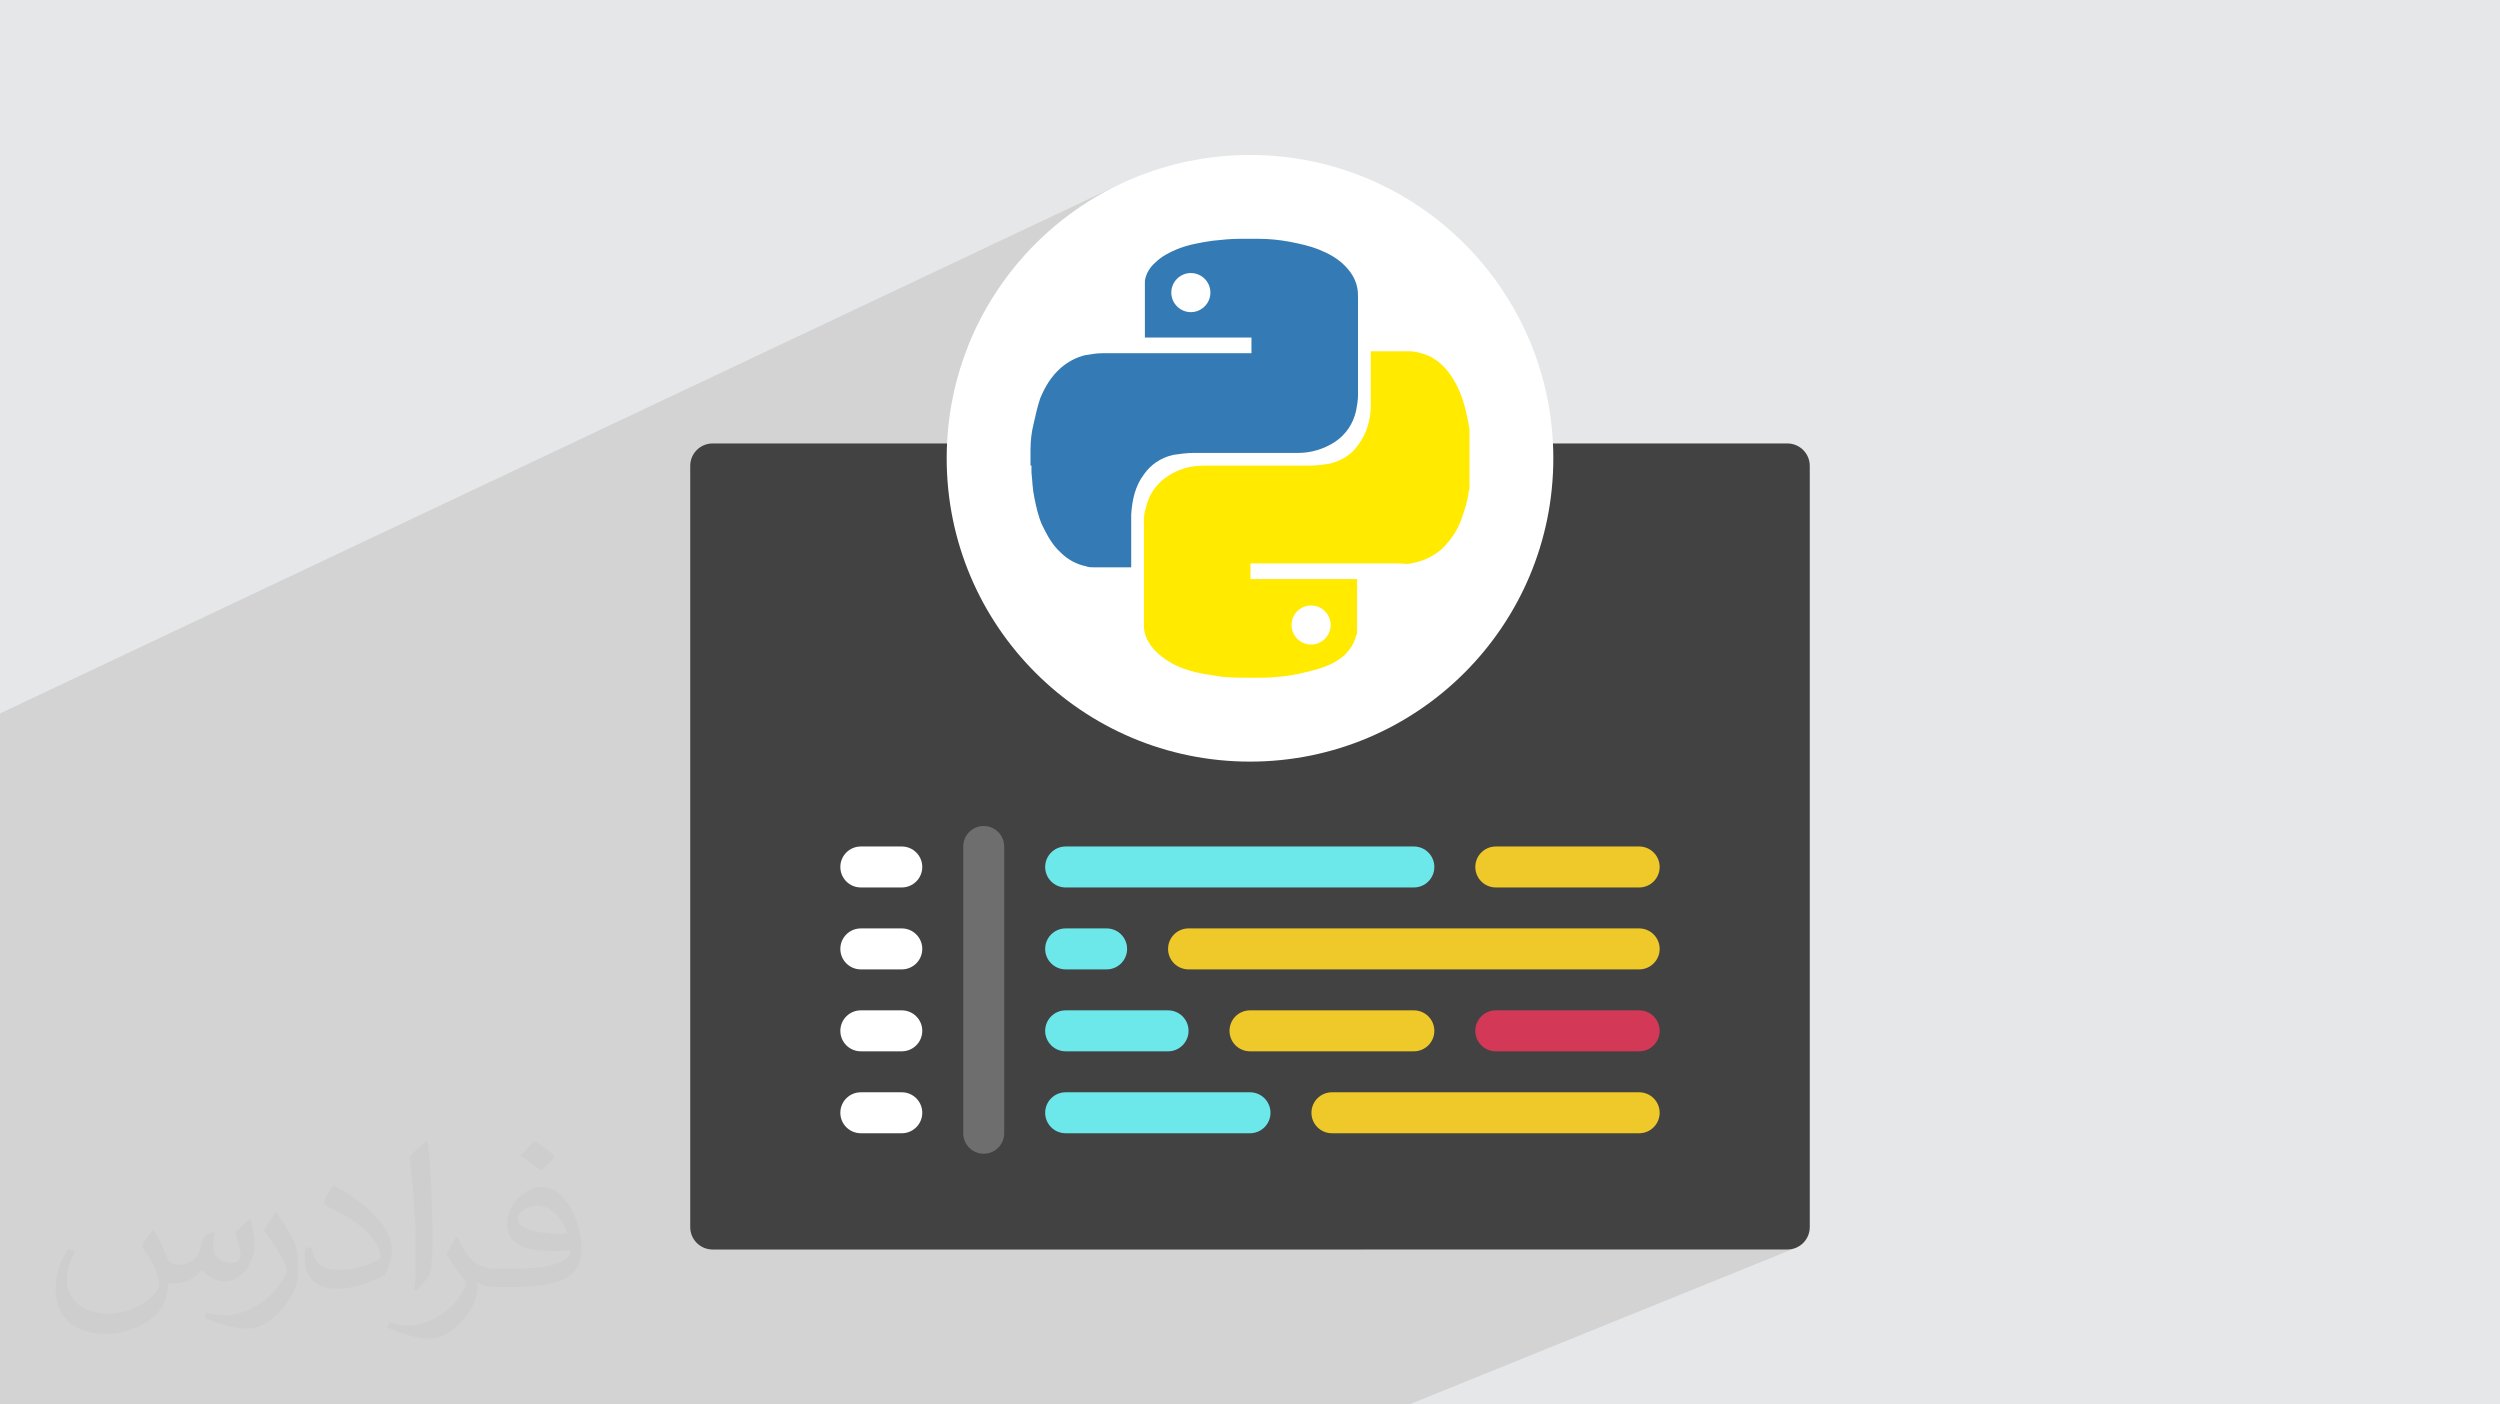 <?xml version="1.0" encoding="UTF-8"?>
<!DOCTYPE svg PUBLIC "-//W3C//DTD SVG 1.1//EN" "http://www.w3.org/Graphics/SVG/1.1/DTD/svg11.dtd">
<!-- Creator: CorelDRAW 2020 (64-Bit) -->
<svg xmlns="http://www.w3.org/2000/svg" xml:space="preserve" width="94.192mm" height="52.917mm" version="1.1" style="shape-rendering:geometricPrecision; text-rendering:geometricPrecision; image-rendering:optimizeQuality; fill-rule:evenodd; clip-rule:evenodd"
viewBox="0 0 9404.92 5283.66"
 xmlns:xlink="http://www.w3.org/1999/xlink"
 xmlns:xodm="http://www.corel.com/coreldraw/odm/2003">
 <defs>
  <style type="text/css">
   <![CDATA[
    .fil0 {fill:#E6E7E8}
    .fil9 {fill:white}
    .fil3 {fill:#434242;fill-rule:nonzero}
    .fil8 {fill:#6E6E6E;fill-rule:nonzero}
    .fil10 {fill:#347AB4;fill-rule:nonzero}
    .fil5 {fill:#6DE8EA;fill-rule:nonzero}
    .fil7 {fill:#D33957;fill-rule:nonzero}
    .fil6 {fill:#EFC929;fill-rule:nonzero}
    .fil11 {fill:#FFEA00;fill-rule:nonzero}
    .fil4 {fill:white;fill-rule:nonzero}
    .fil2 {fill:#373435;fill-opacity:0.031}
    .fil1 {fill:#2B2A29;fill-opacity:0.102}
   ]]>
  </style>
 </defs>
 <g id="Layer_x0020_1">
  <polygon class="fil0" points="-0,0 9404.92,0 9404.92,5283.66 -0,5283.66 "/>
  <polygon class="fil1" points="-0,4320.12 -0,4293.77 -0,4238.62 -0,4115.52 -0,4112.11 -0,4093.52 -0,4061.87 -0,4058.4 -0,4017.34 -0,4013.64 -0,3987.77 -0,3948.53 -0,3945.9 -0,3911.82 -0,3874.58 -0,3870.45 -0,3819.91 -0,3818.72 -0,3795.9 -0,3794.59 -0,3753.01 -0,3744.44 -0,3727.05 -0,3688.01 -0,3684.87 -0,3498.97 -0,3497.38 -0,3479.25 -0,3436.53 -0,3340.43 -0,3261.96 -0,3255.61 -0,3254.94 -0,3244.1 -0,3233.52 -0,3229.17 -0,3168.61 -0,3153.58 -0,3109.56 -0,3106.91 -0,3105.3 -0,3077.95 -0,3076.34 -0,3038.08 -0,3009.37 -0,3009.11 -0,2969.03 -0,2917.46 -0,2683.99 4207.76,695.56 4158.56,720.76 4110.78,748.23 4064.48,777.91 4019.74,809.72 3976.64,843.6 3935.23,879.46 3895.6,917.24 3857.82,956.87 3821.96,998.28 3788.09,1041.38 3756.27,1086.12 3726.59,1132.42 3699.12,1180.2 3673.92,1229.4 3651.07,1279.94 3641.07,1305.3 4414.94,943.18 4424.74,938.87 4433.02,935.54 4441.3,932.47 4449.58,929.61 4457.89,926.97 4466.23,924.52 4474.59,922.25 4482.97,920.14 4491.4,918.18 4499.88,916.34 4508.39,914.62 4516.96,913 4525.6,911.45 4534.3,909.97 4543.06,908.54 4551.9,907.14 4560.83,905.76 4573.4,904.39 4586.23,903.06 4599.23,901.81 4612.32,900.7 4625.41,899.76 4638.42,899.03 4651.25,898.57 4663.82,898.4 4663.98,898.4 4664.4,898.4 4664.99,898.4 4665.66,898.4 4666.34,898.4 4666.92,898.4 4667.34,898.4 4667.5,898.4 4675.77,898.4 4683.99,898.4 4692.13,898.4 4700.13,898.4 4707.97,898.4 4715.59,898.4 4722.95,898.4 4730.01,898.4 4730.17,898.4 4730.59,898.4 4731.18,898.4 4731.86,898.4 4732.53,898.4 4733.11,898.4 4733.53,898.4 4733.69,898.4 4741.24,898.44 4748.71,898.57 4756.11,898.79 4763.46,899.09 4770.77,899.48 4778.05,899.96 4785.3,900.52 4792.54,901.17 4799.78,901.89 4807.04,902.71 4814.31,903.62 4821.63,904.61 4828.98,905.69 4836.39,906.86 4843.86,908.11 4851.41,909.44 4858.29,910.82 4865.19,912.21 4872.08,913.63 4878.98,915.07 4885.87,916.56 4892.77,918.1 4899.66,919.71 4906.56,921.4 4913.46,923.16 4920.35,925.03 4927.25,927.01 4934.15,929.09 4941.04,931.32 4947.94,933.68 4954.84,936.19 4961.74,938.87 4975.35,944.56 4988.58,950.64 5001.37,957.16 5013.69,964.15 5025.49,971.65 5036.73,979.72 5047.38,988.38 5057.37,997.7 5065.46,1006.16 5073.12,1014.99 5080.26,1024.27 5086.8,1034.02 5092.64,1044.29 5097.71,1055.11 5101.93,1066.55 5105.19,1078.62 5106.4,1084.13 5107.32,1089.65 5107.97,1095.16 5108.41,1100.68 5108.68,1106.2 5108.81,1111.72 5108.86,1117.23 5108.87,1122.74 5108.87,1134.12 5108.87,1145.51 5108.87,1156.88 5108.87,1168.26 5108.87,1179.64 5108.87,1191.02 5108.87,1202.4 5108.87,1213.78 5108.87,1225.16 5108.87,1236.54 5108.87,1247.92 5108.87,1259.29 5108.87,1270.68 5108.87,1282.06 5108.87,1293.43 5108.87,1304.81 5108.87,1316.19 5108.87,1327.57 5108.87,1338.94 5108.87,1343.3 5156.67,1321.38 5157.89,1321.38 5158.86,1321.38 5159.65,1321.38 5160.35,1321.38 5161.05,1321.38 5161.85,1321.38 5162.8,1321.38 5164.02,1321.38 5172.3,1321.38 5180.58,1321.38 5188.84,1321.38 5197.12,1321.38 5205.4,1321.38 5213.68,1321.38 5221.95,1321.38 5230.23,1321.38 5238.51,1321.38 5246.79,1321.38 5255.06,1321.38 5263.34,1321.38 5271.62,1321.38 5279.89,1321.38 5288.16,1321.38 5296.44,1321.38 5307.31,1321.72 5317.87,1322.7 5328.18,1324.29 5338.28,1326.43 5348.19,1329.1 5357.99,1332.24 5367.69,1335.81 5377.36,1339.76 5390.8,1347.17 5403.56,1355.57 5415.62,1364.91 5427,1375.16 5437.69,1386.27 5447.69,1398.21 5457,1410.91 5465.63,1424.36 5471.62,1434.1 5477.21,1444 5482.4,1454.06 5487.23,1464.25 5491.72,1474.57 5495.88,1485.01 5499.74,1495.56 5503.33,1506.2 5506.64,1516.93 5509.73,1527.75 5512.6,1538.61 5515.28,1549.53 5517.78,1560.51 5520.13,1571.5 5522.35,1582.52 5524.47,1593.56 5524.63,1596.31 5525.05,1599.07 5525.62,1601.82 5526.3,1604.58 5526.98,1607.34 5527.57,1610.1 5527.86,1612.07 5528.18,1611.93 5528.18,1625.76 5528.18,1639.67 5528.18,1653.65 5528.18,1667.67 5528.18,1681.74 5528.18,1695.84 5528.18,1709.97 5528.18,1724.1 5528.18,1738.24 5528.18,1752.37 5528.18,1766.47 5528.18,1780.54 5528.18,1794.56 5528.18,1808.54 5528.18,1822.45 5528.18,1836.28 5528.02,1838.88 5527.6,1841.22 5527.01,1843.39 5526.34,1845.47 5525.66,1847.55 5525.08,1849.72 5524.66,1852.07 5524.5,1854.66 5522.79,1866.92 5520.47,1878.93 5517.65,1890.75 5514.38,1902.48 5510.78,1914.22 5506.91,1926.04 5502.88,1938.05 5498.76,1950.31 5495.87,1958.49 5492.73,1966.51 5489.34,1974.38 5485.71,1982.08 5481.84,1989.64 5477.75,1997.05 5473.42,2004.32 5468.87,2011.44 5464.11,2018.45 5459.14,2025.33 5453.96,2032.09 5448.58,2038.74 5443.02,2045.29 5437.26,2051.73 5431.32,2058.07 5425.2,2064.32 5418.91,2069.72 5412.45,2074.85 5405.83,2079.71 5399.05,2084.32 5392.13,2088.68 5385.05,2092.77 5377.84,2096.62 5370.49,2100.19 5105.21,2218.7 5105.21,2229.48 5105.21,2241.49 5105.21,2253.52 5105.21,2265.57 5105.21,2277.64 5105.21,2289.71 5105.21,2301.77 5105.21,2313.8 5105.21,2325.8 5105.21,2337.76 5105.21,2349.66 5105.21,2361.5 5105.21,2373.27 5105.2,2376.02 5105.15,2378.73 5105.02,2381.35 5104.75,2383.84 5104.31,2386.17 5103.65,2388.27 5102.74,2390.12 5101.53,2391.67 5098.42,2402.36 5094.64,2412.47 5090.15,2422.04 5084.98,2431.2 5079.12,2440.01 5072.57,2448.55 5065.33,2456.93 5057.39,2465.22 5046.19,2474.36 5034.65,2482.57 5022.76,2489.91 5010.51,2496.48 4997.92,2502.35 4324.9,2800.92 4363.14,2813.86 4417.29,2829.24 4472.5,2841.98 4528.68,2852.01 4585.8,2859.27 4643.74,2863.67 4702.46,2865.16 4761.18,2863.67 4819.12,2859.27 4876.23,2852.01 4932.42,2841.98 4987.63,2829.24 5041.78,2813.86 5094.8,2795.93 5146.61,2775.49 4215.32,3184.45 5318.91,3184.45 5334.43,3186.02 5348.89,3190.51 5361.98,3197.61 5373.39,3207.02 5382.8,3218.43 5389.9,3231.52 5394.39,3245.99 5395.96,3261.51 5394.39,3277.04 5394.08,3278.05 5597.15,3190.51 5611.6,3186.02 5627.13,3184.45 6166.52,3184.45 6182.05,3186.02 6196.52,3190.51 6209.61,3197.61 6221.01,3207.02 6230.42,3218.43 6237.53,3231.52 6242.01,3245.99 6243.58,3261.51 6242.01,3277.04 6237.53,3291.5 6230.42,3304.59 6221.01,3315.99 6209.61,3325.41 6196.52,3332.5 5820.39,3492.67 6166.52,3492.67 6182.05,3494.24 6196.52,3498.73 6209.61,3505.83 6221.01,3515.25 6230.42,3526.65 6237.53,3539.74 6242.01,3554.21 6243.58,3569.74 6242.01,3585.26 6237.53,3599.72 6230.42,3612.81 6221.01,3624.21 6209.61,3633.63 6196.52,3640.73 5816.79,3800.9 6166.52,3800.91 6182.05,3802.46 6196.52,3806.96 6209.61,3814.06 6221.01,3823.47 6230.42,3834.87 6237.53,3847.96 6242.01,3862.43 6243.58,3877.96 6242.01,3893.49 6237.53,3907.94 6230.42,3921.03 6221.01,3932.44 6209.61,3941.85 6196.52,3948.95 5813.12,4109.13 6166.52,4109.13 6182.05,4110.7 6196.52,4115.18 6209.61,4122.29 6221.01,4131.69 6230.42,4143.1 6237.53,4156.19 6242.01,4170.66 6243.58,4186.18 6242.01,4201.71 6237.53,4216.17 6230.42,4229.26 6221.01,4240.66 6209.61,4250.08 6196.52,4257.17 5124.72,4700.63 6724.05,4700.63 6741.02,4698.93 6756.83,4694.01 5301.19,5283.66 3715.6,5283.66 3342.11,5283.66 3001.75,5283.66 2635.13,5283.66 2301.53,5283.66 2298.98,5283.66 2213.85,5283.66 2189.51,5283.66 2105.68,5283.66 1941.56,5283.66 1932.08,5283.66 1826.63,5283.66 1614.55,5283.66 1504.56,5283.66 1489.26,5283.66 1489.24,5283.66 1388.99,5283.66 1317.38,5283.66 1303.43,5283.66 1261.08,5283.66 1248.92,5283.66 1223.52,5283.66 1031.49,5283.66 944.64,5283.66 817.67,5283.66 741.37,5283.66 670.48,5283.66 561.9,5283.66 506.66,5283.66 467.81,5283.66 400.01,5283.66 343.51,5283.66 324.82,5283.66 48.73,5283.66 -0,5283.66 -0,5278.93 -0,5234.76 -0,5208.01 -0,5138.64 -0,5035.55 -0,4984.87 -0,4943.05 -0,4913.23 -0,4844.73 -0,4740.78 -0,4719.56 -0,4709.53 -0,4690.84 -0,4659.22 -0,4643.59 -0,4626.34 -0,4618.46 -0,4581.77 -0,4499.48 -0,4488.87 -0,4482.4 -0,4475.89 -0,4465.28 -0,4461.85 -0,4413.62 -0,4335.63 "/>
  <path class="fil2" d="M578.49 4627.69c17.95,27.21 29.6,53.36 40.96,82.43 8.45,16.91 12.93,48.09 52.57,48.09 11.61,0 28.28,-3.42 43.06,-11.61 16.63,-8.73 29.32,-21.94 35.94,-42l15.85 -53.36 38.57 -19.02 2.64 2.64c-5.27,20.09 -6.59,39.36 -6.59,54.43 0,44.63 38.57,61.56 69.22,61.56 17.95,0 34.09,-8.73 34.09,-25.11 0,-21.13 -8.98,-57.06 -20.62,-89.29 17.95,-17.95 35.94,-35.94 56.53,-50.47l3.17 1.6c8.98,38.04 14,75.56 14,100.66 0,24.57 -10.83,51.79 -19.81,69.49 -18.49,34.87 -51.25,62.62 -90.87,62.62 -30.1,0 -63.65,-15.07 -86.66,-43.06l-1.32 0c-21.66,26.96 -55.22,51.25 -108.86,51.25l-16.63 0c-2.64,35.41 -10.29,60.49 -21.94,82.95 -31.95,62.34 -126.81,106.47 -216.1,106.47 -124.17,0 -186.51,-71.59 -186.51,-166.96 0,-58.91 19.27,-113.6 48.88,-152.42l24.29 10.04c-18.49,35.41 -30.91,68.68 -30.91,101.45 0,89.29 72.66,131.83 156.4,131.83 77.68,0 173.83,-49.41 191.28,-106.72 -6.59,-62.62 -30.1,-91.93 -66.04,-148.99 10.83,-19.02 24.83,-38.04 42.28,-58.38l3.17 0 0 0 0 0 -0.02 -0.09zm1432.13 -336.04c26.15,16.39 51.79,35.66 76.87,57.85 -14,19.81 -31.45,37.79 -53.11,53.64 -25.11,-20.34 -50.19,-37.79 -75.84,-56.27 17.42,-19.55 34.62,-38.29 52.04,-55.22l0 0 0 0 0 0 0 0 0 0 0.03 0zm13.47 244.11c-42.28,0 -76.87,27.75 -76.87,48.34 0,44.13 84.53,57.85 185.72,57.31 -12.68,-51.79 -57.06,-105.68 -108.86,-105.68l0.01 0.03zm-94.86 236.19c54.96,0 103.04,-1.6 139.74,-10.83 40.96,-10.29 75.56,-30.91 75.56,-45.17 0,-3.7 0,-8.19 -1.32,-11.89 -22.98,2.11 -49.41,2.11 -72.38,2.11 -74.49,0 -131.55,-16.91 -154.02,-58.66 -5.55,-11.61 -9.51,-24.57 -9.51,-39.36 0,-40.43 17.42,-79.79 48.09,-107 25.61,-22.45 53.89,-36.44 82.67,-36.44 52.04,0 93.51,41.75 122.57,107.54 15.85,35.94 26.68,77.4 26.68,129.72 0,34.87 -9.51,64.19 -31.17,85.85 -40.43,39.11 -114.92,53.89 -229.04,53.89l-51.79 0 0 0 -13.47 0c-28.28,0 -48.62,-5.02 -64.72,-17.42l-2.64 0c0.79,6.59 1.32,12.93 1.32,19.02 0,25.61 -8.45,58.38 -25.61,84.53 -50.72,75.3 -105.68,108.04 -153.24,108.04 -48.09,0 -107,-18.49 -160.11,-42.54l9.51 -18.49c17.17,7.13 40.96,11.89 73.7,11.89 85.85,0 198.66,-82.43 212.66,-163 -3.17,-6.59 -8.98,-15.32 -17.17,-24.57 -25.11,-29.85 -40.96,-54.68 -55.75,-80.83 12.68,-25.11 24.29,-45.17 35.13,-63.4l4.49 -0.53c36.72,74.77 69.99,117.55 144.23,117.55l11.61 0 0 0 53.89 0 0 0 0 0 0 0 0 0 0 0 0.09 0.01zm-371.98 79c6.34,-34.34 6.87,-72.91 6.87,-108.86l0 -53.36c0,-99.6 -12.68,-244.36 -22.98,-338.68 17.95,-19.27 43.06,-42 62.87,-57.31l5.81 1.6c13.47,118.62 16.63,256 16.63,383.06 0,33.3 -1.32,65.79 -4.49,89.55 -1.85,30.1 -19.27,52.83 -56.53,87.7l-8.19 -3.7zm-382.8 -157.19c1.85,46.77 24.83,83.49 105.15,83.49 49.93,0 92.19,-12.93 138.96,-35.13 8.45,-3.7 12.93,-8.73 12.93,-12.93 0,-29.32 -22.45,-68.15 -60.23,-103.55 -36.72,-33.3 -85.34,-62.62 -130.76,-82.18 -15.6,-6.59 -20.62,-13.47 -20.62,-20.09 0,-13.47 17.95,-41.75 32.77,-62.09l5.02 -0.53c52.04,27.21 110.17,67.64 153.24,112.53 39.11,41.47 63.4,83.49 63.4,129.19 0,33.81 -10.29,65.51 -26.96,95.11 -57.06,28.79 -117.83,50.72 -178.06,50.72 -73.17,0 -123.1,-34.34 -123.1,-114.92 0,-8.73 0,-22.19 3.17,-39.64l25.11 0 0 0 0 0 0 0 0 0 0 0 -0.02 0zm-132.37 -132.9l45.45 73.45c16.63,27.21 32.23,56.81 32.23,103.55l0 59.7c0,48.34 -30.91,100.13 -80.83,151.38 -39.11,34.62 -73.7,49.41 -105.68,49.41 -47.55,0 -101.98,-14.79 -164.85,-41.75l7.13 -18.49c19.81,5.27 42.79,9.77 71.06,9.77 90.36,-0.53 182.8,-66.57 225.08,-147.15 5.02,-9.26 6.87,-17.95 6.87,-24.04 0,-9.26 -5.02,-19.55 -8.98,-28.79 -22.98,-43.31 -48.62,-82.95 -76.87,-119.68 14.79,-23.25 29.6,-45.7 45.7,-67.9l3.7 0.53 0 0 0 0 0 0 0 0 0 0 -0.02 0.01z"/>
  <path class="fil3" d="M6808.28 1752.48l0 2863.92c0,46.51 -37.72,84.23 -84.23,84.23l-4043.19 0c-46.51,0 -84.23,-37.72 -84.23,-84.23l0 -2863.92c0,-46.51 37.72,-84.23 84.24,-84.23l4043.18 0c46.51,0 84.23,37.72 84.23,84.23z"/>
  <g id="_2881526506320">
   <path class="fil4" d="M3392.49 3338.57l-154.11 0c-42.55,0 -77.05,-34.51 -77.05,-77.05 0,-42.56 34.51,-77.06 77.05,-77.06l154.11 0c42.56,0 77.06,34.51 77.06,77.06 0,42.55 -34.51,77.05 -77.05,77.05l-0.01 0z"/>
   <path class="fil5" d="M5318.91 3338.57l-1309.96 0c-42.55,0 -77.05,-34.51 -77.05,-77.05 0,-42.56 34.51,-77.06 77.05,-77.06l1309.96 0c42.55,0 77.05,34.51 77.05,77.06 0,42.55 -34.51,77.05 -77.05,77.05z"/>
   <path class="fil6" d="M6166.52 3338.57l-539.39 0c-42.55,0 -77.05,-34.51 -77.05,-77.05 0,-42.56 34.51,-77.06 77.05,-77.06l539.39 0c42.56,0 77.05,34.51 77.05,77.06 0,42.55 -34.5,77.05 -77.05,77.05z"/>
   <path class="fil4" d="M3392.49 3646.79l-154.11 0c-42.55,0 -77.05,-34.51 -77.05,-77.05 0,-42.56 34.51,-77.06 77.05,-77.06l154.11 0c42.56,0 77.06,34.51 77.06,77.06 0,42.55 -34.51,77.05 -77.05,77.05l-0.01 0z"/>
   <path class="fil5" d="M4163.06 3646.79l-154.11 0c-42.55,0 -77.05,-34.51 -77.05,-77.05 0,-42.56 34.51,-77.06 77.05,-77.06l154.11 0c42.56,0 77.06,34.51 77.06,77.06 0,42.55 -34.51,77.05 -77.05,77.05l-0.01 0z"/>
   <path class="fil6" d="M6166.52 3646.79l-1695.23 0c-42.56,0 -77.05,-34.51 -77.05,-77.05 0,-42.56 34.5,-77.06 77.05,-77.06l1695.23 0c42.56,0 77.05,34.51 77.05,77.06 0,42.55 -34.5,77.05 -77.05,77.05z"/>
   <path class="fil4" d="M3392.49 3955.01l-154.11 0c-42.55,0 -77.05,-34.51 -77.05,-77.05 0,-42.56 34.51,-77.06 77.05,-77.06l154.11 0.01c42.56,-0.01 77.06,34.5 77.06,77.05 0,42.55 -34.51,77.05 -77.05,77.05l-0.01 0z"/>
   <path class="fil6" d="M5318.91 3955.01l-616.46 0c-42.55,0 -77.05,-34.51 -77.05,-77.05 0,-42.56 34.51,-77.06 77.05,-77.06l616.46 0.01c42.55,-0.01 77.05,34.5 77.05,77.05 0,42.55 -34.51,77.05 -77.05,77.05l0 0z"/>
   <path class="fil5" d="M4394.23 3955.01l-385.28 0c-42.55,0 -77.05,-34.51 -77.05,-77.05 0,-42.56 34.51,-77.06 77.05,-77.06l385.28 0.01c42.56,-0.01 77.06,34.5 77.06,77.05 0,42.55 -34.51,77.05 -77.05,77.05l-0.01 0z"/>
   <path class="fil7" d="M6166.52 3955.01l-539.39 0c-42.55,0 -77.05,-34.51 -77.05,-77.05 0,-42.56 34.51,-77.06 77.05,-77.06l539.39 0.01c42.56,-0.01 77.05,34.5 77.05,77.05 0,42.55 -34.5,77.05 -77.05,77.05l0 0z"/>
   <path class="fil4" d="M3392.49 4263.24l-154.11 0c-42.55,0 -77.05,-34.51 -77.05,-77.05 0,-42.56 34.51,-77.05 77.05,-77.05l154.11 0c42.56,0 77.06,34.5 77.06,77.05 0,42.55 -34.51,77.05 -77.05,77.05l-0.01 0z"/>
   <path class="fil5" d="M4702.45 4263.24l-693.5 0c-42.55,0 -77.05,-34.51 -77.05,-77.05 0,-42.56 34.51,-77.05 77.05,-77.05l693.5 0c42.56,0 77.06,34.5 77.06,77.05 0,42.55 -34.51,77.05 -77.06,77.05l0 0z"/>
   <path class="fil6" d="M6166.52 4263.24l-1155.84 0c-42.56,0 -77.06,-34.51 -77.06,-77.05 0,-42.56 34.51,-77.05 77.06,-77.05l1155.84 0c42.56,0 77.05,34.5 77.05,77.05 0,42.55 -34.5,77.05 -77.05,77.05l0 0z"/>
   <path class="fil8" d="M3700.73 4340.3c-42.56,-0.01 -77.05,-34.51 -77.05,-77.06l0 -1078.79c0,-42.55 34.5,-77.05 77.05,-77.05 42.55,0 77.05,34.51 77.05,77.05l0 1078.79c0,42.56 -34.51,77.05 -77.05,77.05l0 0.01z"/>
  </g>
  <g id="_1649908575248">
   <circle class="fil9" cx="4702.46" cy="1724.1" r="1141.06"/>
   <g>
    <path class="fil10" d="M3876.73 1751.7c0,-18.39 0,-36.77 0,-55.17 0,0 0,-3.67 0,-3.67 0,-33.11 3.67,-66.2 11.03,-95.65 7.35,-33.09 14.7,-66.2 25.73,-99.3 18.4,-44.15 40.46,-80.92 77.24,-114.04 25.74,-22.06 58.84,-40.45 91.96,-47.8 22.07,-3.68 44.13,-7.37 66.19,-7.37 183.91,0 367.81,0 555.38,0 0,0 3.68,0 3.68,0 0,-18.37 0,-36.77 0,-58.84 -132.42,0 -268.5,0 -400.9,0 0,-3.67 0,-3.67 0,-7.36 0,-58.84 0,-117.7 0,-180.22 0,0 0,-3.67 0,-3.67 0,-7.36 0,-14.72 0,-22.08 3.68,-25.74 18.38,-51.48 40.45,-69.86 22.07,-22.08 51.49,-36.78 77.24,-47.81 44.12,-18.39 88.28,-25.75 136.08,-33.11 33.1,-3.67 69.88,-7.36 102.99,-7.36 0,0 3.68,0 3.68,0 22.06,0 44.12,0 62.51,0 0,0 3.68,0 3.68,0 40.46,0 77.23,3.68 117.71,11.04 36.76,7.35 73.54,14.71 110.33,29.43 36.77,14.7 69.88,33.1 95.64,58.83 22.07,22.07 40.45,47.82 47.82,80.92 3.67,14.71 3.67,29.43 3.67,44.12 0,121.4 0,242.75 0,364.13 0,18.38 -3.67,40.46 -7.36,58.84 -11.03,47.82 -36.77,88.29 -80.92,117.7 -40.45,25.75 -88.27,40.46 -136.08,40.46 -132.42,0 -261.14,0 -393.54,0 -25.74,0 -51.49,3.67 -77.23,7.35 -47.82,11.04 -84.6,36.79 -110.34,73.56 -33.09,44.12 -44.13,95.64 -47.81,150.8 0,66.2 0,128.74 0,194.93 0,0 0,3.68 0,3.68 -3.68,0 -3.68,0 -3.68,0 -47.81,0 -91.96,0 -139.77,0 -7.36,0 -18.38,0 -25.73,-3.68 -36.78,-7.35 -69.88,-25.74 -95.65,-51.48 -33.09,-29.44 -51.49,-66.2 -69.87,-102.99 -14.72,-33.1 -22.07,-66.2 -29.42,-102.98 -7.36,-33.11 -7.36,-62.53 -11.03,-95.65 0,-7.36 0,-18.39 0,-25.75l0 0 0 0 -3.69 0.04zm603.2 -724.56l0 0c-40.46,0 -73.55,33.1 -73.55,73.56 0,40.46 33.09,73.56 73.55,73.56 40.46,0 73.56,-33.1 73.56,-73.56 0,-40.46 -33.1,-73.56 -73.56,-73.56l0 0 0 0z"/>
    <path class="fil11" d="M5528.18 1611.93c0,73.55 0,150.8 0,224.35 0,7.35 -3.68,11.03 -3.68,18.38 -3.67,33.12 -14.71,62.53 -25.74,95.65 -14.71,44.12 -40.46,80.91 -73.56,114.02 -33.1,29.44 -73.55,47.81 -117.7,55.18 -14.7,3.66 -29.42,0 -47.8,0 -183.9,0 -367.8,0 -551.7,0 0,0 -3.67,0 -3.67,0 0,18.38 0,36.77 0,58.83 132.4,0 268.5,0 400.89,0 0,0 0,3.68 0,3.68 0,62.52 0,128.74 0,191.25 0,7.36 0,14.72 -3.68,18.4 -7.35,29.41 -22.06,51.48 -44.13,73.55 -29.41,25.74 -62.52,40.46 -99.3,51.49 -51.5,14.7 -99.32,25.73 -150.8,29.42 -29.44,3.67 -62.53,3.67 -91.96,3.67 -40.46,0 -77.22,0 -117.7,-3.67 -22.07,-3.68 -47.81,-7.36 -69.87,-11.03 -40.45,-7.35 -77.23,-18.38 -114.03,-36.78 -33.1,-18.38 -62.53,-40.45 -84.6,-69.87 -14.72,-22.07 -25.75,-44.13 -25.75,-73.55 0,-11.03 0,-18.38 0,-29.42 0,-117.7 0,-235.39 0,-353.11 0,-22.06 0,-40.45 7.36,-62.52 11.04,-47.81 36.77,-88.28 80.92,-117.7 44.13,-29.42 88.28,-40.45 139.76,-40.45 132.42,0 261.15,0 393.55,0 25.74,0 51.49,-3.67 77.22,-7.36 44.13,-11.03 80.92,-33.1 106.68,-69.88 33.09,-44.12 47.81,-95.62 47.81,-147.12 0,-66.2 0,-132.41 0,-198.6 0,0 0,-3.68 0,-7.36 3.67,0 3.67,0 7.35,0 44.13,0 88.29,0 132.42,0 29.42,0 55.17,7.36 80.92,18.38 36.76,18.39 66.19,47.81 88.27,84.6 33.1,51.49 47.82,110.35 58.84,169.19 0,7.35 3.67,14.7 3.67,22.07l0 0 0 0 0.04 -3.69zm-595.85 812.85l0 0c40.45,0 73.55,-33.1 73.55,-73.55 0,-40.47 -33.1,-73.57 -73.55,-73.57 -40.47,0 -73.56,33.1 -73.56,73.57 0,40.45 33.09,73.55 73.56,73.55z"/>
   </g>
  </g>
 </g>
</svg>
